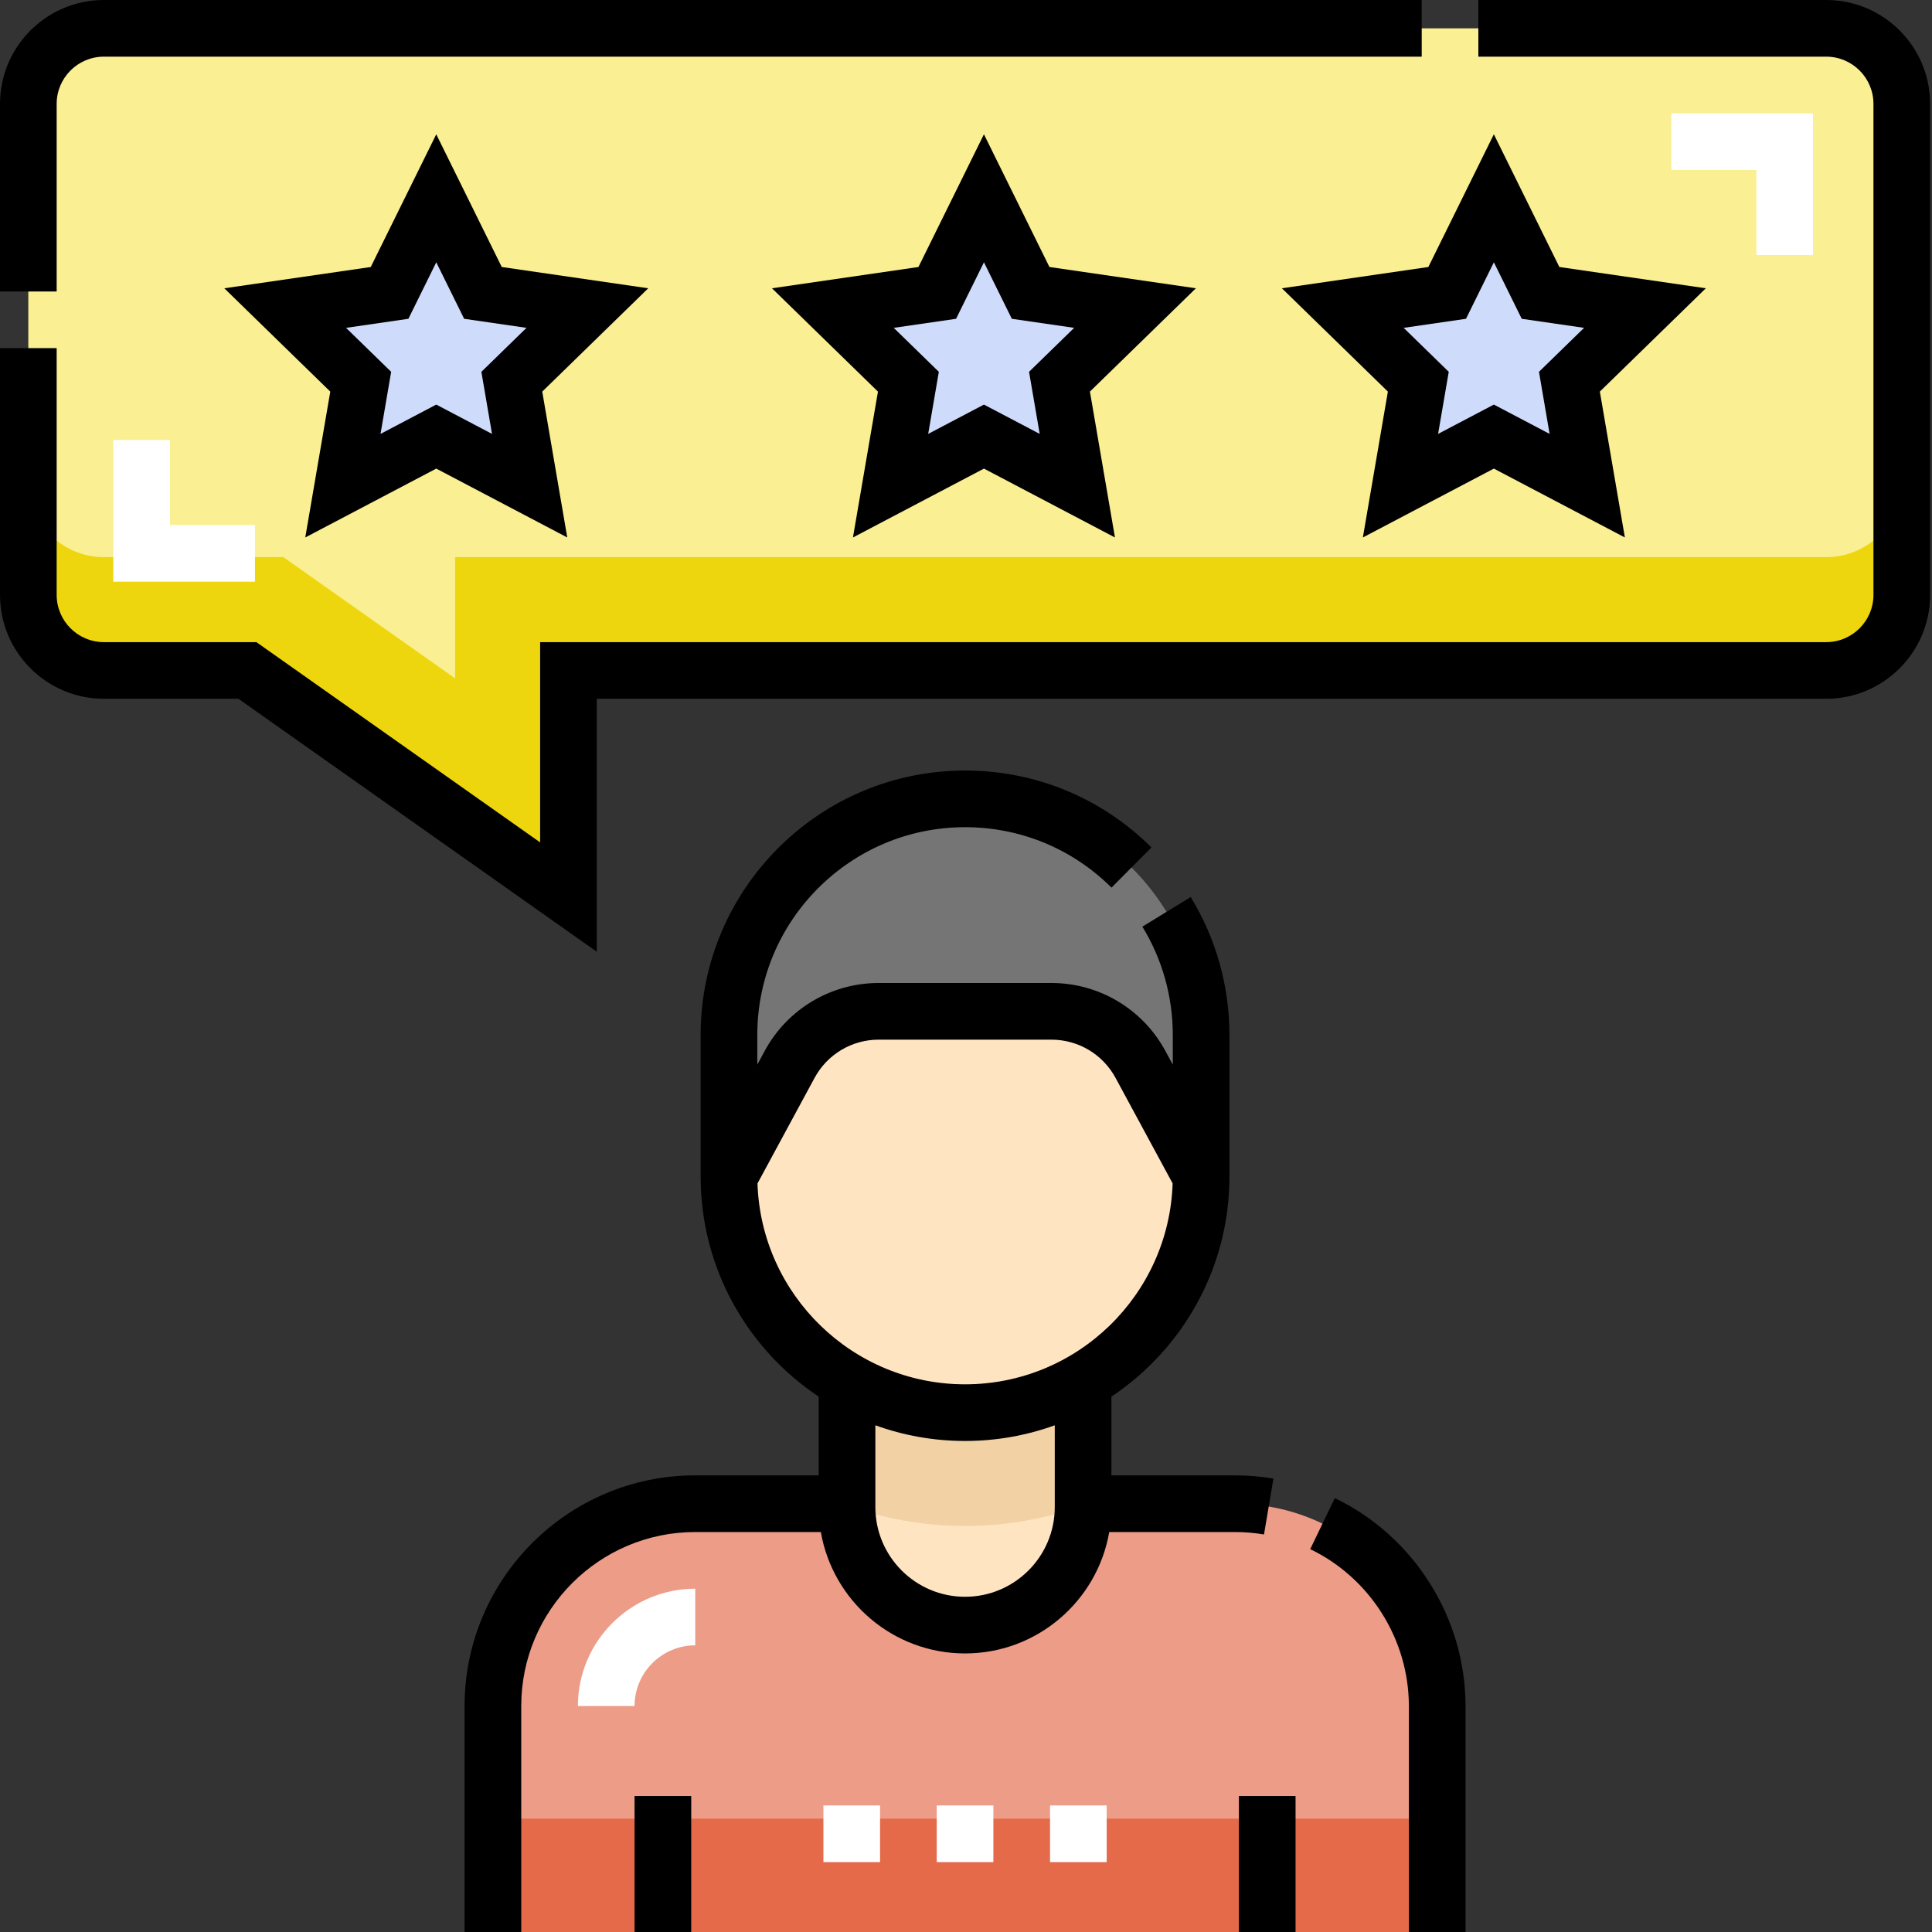 <svg height="512pt" viewBox="0 0 512 512" width="512pt" xmlns="http://www.w3.org/2000/svg"><rect x="0" y="0" width="512" height="512" fill="#333333" stroke="none"/><path d="m27.527 177.672h38.035l85.086 60.059v-60.059h333.324c11.059 0 20.02-8.961 20.02-20.02v-130.125c0-11.059-8.961-20.02-20.02-20.02h-456.445c-11.059 0-20.02 8.961-20.02 20.02v130.125c0 11.059 8.961 20.02 20.02 20.02zm0 0" fill="#faef93"/><path d="m130.629 452.121v59.879h250.242v-59.879c0-29.617-24.004-53.621-53.621-53.621h-40.219v.891c0 17.277-14.004 31.281-31.281 31.281s-31.281-14.004-31.281-31.281v-.891h-40.219c-29.617 0-53.621 24.004-53.621 53.621zm0 0" fill="#ed9c87"/><path d="m224.469 354.848v44.543c0 17.277 14.004 31.281 31.281 31.281s31.281-14.004 31.281-31.281v-44.543zm0 0" fill="#ffe4c2"/><path d="m224.469 398.953c9.777 3.52 20.309 5.441 31.281 5.441s21.504-1.922 31.281-5.441v-44.105h-62.562zm0 0" fill="#f2d1a5"/><path d="m232.852 268.012h45.793c9.848 0 18.902 5.395 23.586 14.059l16.082 29.734c0 34.551-28.012 62.562-62.562 62.562s-62.562-28.012-62.562-62.562l16.082-29.734c4.684-8.664 13.738-14.059 23.582-14.059zm0 0" fill="#ffe4c2"/><path d="m255.75 211.707c34.551 0 62.562 28.008 62.562 62.562v37.535l-16.082-29.734c-4.684-8.66-13.738-14.059-23.586-14.059h-45.793c-9.844 0-18.898 5.395-23.582 14.059l-16.082 29.734v-37.535c0-34.555 28.012-62.562 62.562-62.562zm0 0" fill="#757575"/><path d="m115.613 52.551 12.371 25.07 27.668 4.02-20.02 19.516 4.727 27.555-24.746-13.012-24.746 13.012 4.727-27.555-20.02-19.516 27.664-4.02zm0 0" fill="#cfdbfa"/><path d="m260.754 52.551 12.375 25.07 27.664 4.02-20.02 19.516 4.727 27.555-24.746-13.012-24.746 13.012 4.727-27.555-20.02-19.516 27.668-4.02zm0 0" fill="#cfdbfa"/><path d="m395.887 52.551 12.371 25.07 27.668 4.02-20.02 19.516 4.727 27.555-24.746-13.012-24.746 13.012 4.727-27.555-20.02-19.516 27.664-4.02zm0 0" fill="#cfdbfa"/><path d="m483.973 147.645h-363.355v32.133l-45.523-32.133h-47.566c-11.059 0-20.02-8.965-20.02-20.02v30.027c0 11.059 8.961 20.02 20.02 20.02h38.035l85.086 60.059v-60.059h333.324c11.059 0 20.02-8.961 20.02-20.02v-30.027c0 11.055-8.961 20.02-20.02 20.02zm0 0" fill="#eed60f"/><path d="m130.629 481.969h250.242v30.031h-250.242zm0 0" fill="#e46a4a"/><path d="m353.734 397.012-6.512 13.527c15.883 7.645 26.141 23.969 26.141 41.582v59.879h15.016v-59.879c0-23.348-13.598-44.977-34.645-55.109zm0 0"/><path d="m337.469 391.84c-3.355-.566-6.793-.852-10.219-.852h-32.711v-20.867c18.84-12.574 31.277-34.016 31.277-58.316v-37.535c0-12.93-3.551-25.566-10.27-36.539l-12.805 7.84c5.273 8.613 8.062 18.539 8.062 28.699v7.871l-1.973-3.645c-6.004-11.098-17.57-17.992-30.188-17.992h-45.793c-12.617 0-24.184 6.895-30.188 17.992l-1.969 3.645v-7.871c0-30.359 24.695-55.055 55.055-55.055 14.645 0 28.43 5.688 38.812 16.012l10.586-10.648c-13.215-13.141-30.758-20.379-49.398-20.379-38.637 0-70.07 31.434-70.07 70.07v37.535c0 24.301 12.441 45.746 31.281 58.316v20.867h-32.711c-33.707 0-61.129 27.422-61.129 61.133v59.879h15.016v-59.879c0-25.43 20.684-46.117 46.113-46.117h33.289c3.148 18.246 19.078 32.176 38.211 32.176s35.062-13.93 38.211-32.176h33.289c2.594 0 5.191.215 7.727.645zm-57.945 7.551c0 13.109-10.664 23.773-23.773 23.773s-23.773-10.664-23.773-23.773v-21.676c7.426 2.688 15.43 4.156 23.773 4.156s16.348-1.469 23.773-4.156zm-23.773-32.531c-29.75 0-54.047-23.723-55.008-53.238l15.133-27.98c3.375-6.242 9.883-10.121 16.977-10.121h45.793c7.098 0 13.605 3.879 16.98 10.121l15.133 27.977c-.965 29.52-25.262 53.242-55.008 53.242zm0 0"/><path d="m328.32 475.965h15.016v36.035h-15.016zm0 0"/><path d="m168.164 475.965h15.016v36.035h-15.016zm0 0"/><path d="m132.973 70.758-17.359-35.168-17.359 35.168-38.812 5.641 28.086 27.379-6.629 38.656 34.715-18.25 34.715 18.25-6.629-38.656 28.086-27.379zm-2.586 44.23-14.773-7.77-14.773 7.77 2.82-16.453-11.953-11.652 16.52-2.398 7.387-14.969 7.387 14.969 16.52 2.398-11.953 11.652zm0 0"/><path d="m278.113 70.758-17.359-35.172-17.355 35.172-38.816 5.641 28.086 27.379-6.629 38.656 34.715-18.25 34.719 18.25-6.633-38.66 28.086-27.375zm-2.582 44.23-14.777-7.77-14.773 7.77 2.82-16.453-11.953-11.652 16.52-2.398 7.387-14.969 7.387 14.969 16.52 2.398-11.953 11.652zm0 0"/><path d="m413.246 70.758-17.359-35.172-17.359 35.172-38.812 5.641 28.086 27.375-6.629 38.66 34.715-18.25 34.719 18.25-6.633-38.66 28.086-27.375zm-2.586 44.23-14.773-7.77-14.777 7.77 2.824-16.453-11.953-11.652 16.52-2.398 7.387-14.969 7.387 14.969 16.52 2.398-11.953 11.652zm0 0"/><path d="m483.973 0h-92.191v15.016h92.191c6.898 0 12.512 5.613 12.512 12.512v130.125c0 6.902-5.613 12.516-12.512 12.516h-340.832v53.074l-75.195-53.074h-40.418c-6.898 0-12.512-5.613-12.512-12.516v-65.391h-15.016v65.391c0 15.18 12.348 27.527 27.527 27.527h35.656l94.973 67.043v-67.043h325.816c15.18 0 27.527-12.348 27.527-27.527v-130.125c0-15.18-12.348-27.527-27.527-27.527zm0 0"/><path d="m15.016 27.527c0-6.898 5.613-12.512 12.512-12.512h349.242v-15.016h-349.242c-15.18 0-27.527 12.348-27.527 27.527v49.719h15.016zm0 0"/><g fill="#fff"><path d="m168.164 452.121h-15.016c0-17.148 13.953-31.102 31.102-31.102v15.012c-8.871 0-16.086 7.219-16.086 16.09zm0 0"/><path d="m480.469 67.566h-15.016v-22.523h-22.52v-15.012h37.535zm0 0"/><path d="m67.566 154.152h-37.535v-37.539h15.012v22.523h22.523zm0 0"/><path d="m293.285 493.48h-15.012v-15.012h15.012zm-30.027 0h-15.016v-15.012h15.016zm-30.031 0h-15.012v-15.012h15.012zm0 0"/></g></svg>